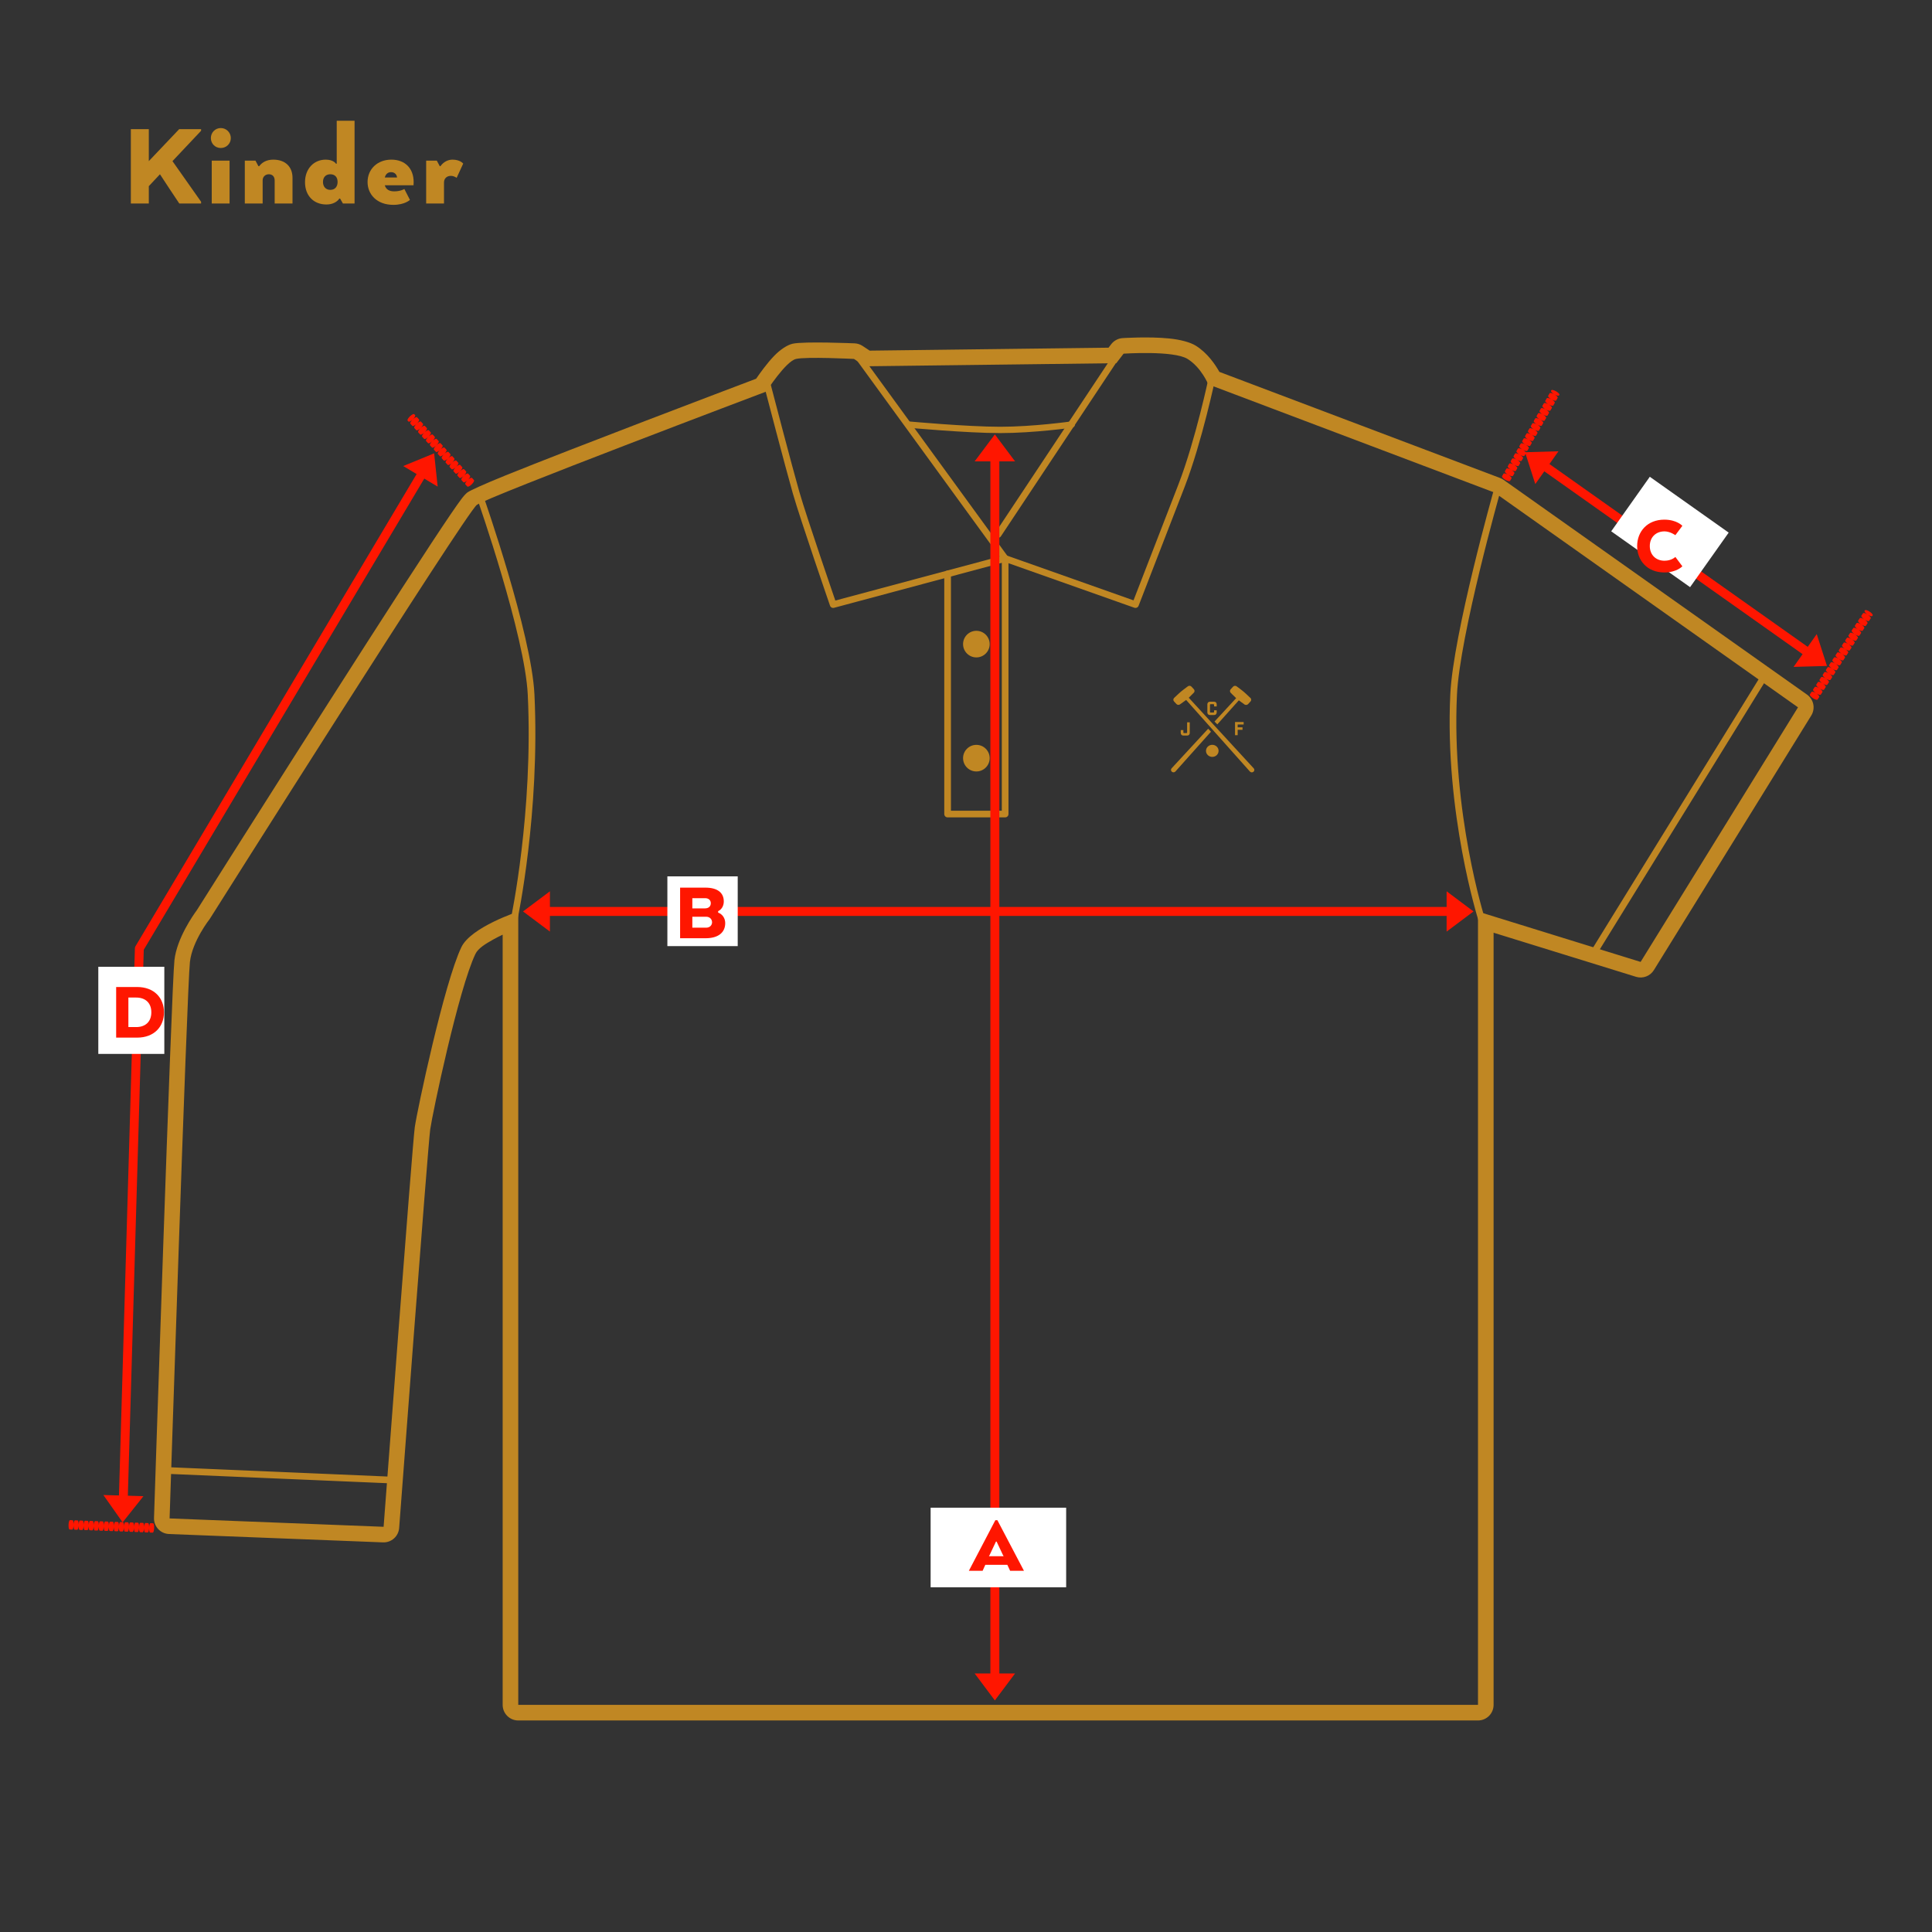 <?xml version="1.0" encoding="UTF-8" standalone="no"?><!DOCTYPE svg PUBLIC "-//W3C//DTD SVG 1.1//EN" "http://www.w3.org/Graphics/SVG/1.1/DTD/svg11.dtd"><svg width="2481px" height="2481px" version="1.1" xmlns="http://www.w3.org/2000/svg" xmlns:xlink="http://www.w3.org/1999/xlink" xml:space="preserve" xmlns:serif="http://www.serif.com/" style="fill-rule:evenodd;clip-rule:evenodd;stroke-linecap:round;stroke-linejoin:round;stroke-miterlimit:1.5;"><rect width="100%" height="100%" fill="#333333" stroke="none"/><g transform="matrix(1.469,0,0,1.469,157.532,155.057)"><g transform="matrix(108.286,0,0,108.286,0,72.335)"><path d="M0.211,-0.6L0.066,-0.6L0.066,-0L0.211,-0L0.211,-0.14L0.301,-0.236C0.353,-0.157 0.404,-0.078 0.457,-0L0.633,-0L0.633,-0.014L0.402,-0.342L0.633,-0.587L0.633,-0.6L0.456,-0.6L0.211,-0.342L0.211,-0.6Z" style="fill:#c08723;fill-rule:nonzero;"/></g><g transform="matrix(108.286,0,0,108.286,73.418,72.335)"><path d="M0.114,-0.448C0.159,-0.448 0.195,-0.483 0.195,-0.528C0.195,-0.573 0.159,-0.609 0.114,-0.609C0.069,-0.609 0.034,-0.573 0.034,-0.528C0.034,-0.483 0.069,-0.448 0.114,-0.448ZM0.041,-0L0.185,-0L0.185,-0.346L0.041,-0.346L0.041,-0Z" style="fill:#c08723;fill-rule:nonzero;"/></g><g transform="matrix(108.286,0,0,108.286,102.222,72.335)"><path d="M0.042,-0L0.186,-0L0.186,-0.187C0.186,-0.216 0.208,-0.236 0.236,-0.236C0.265,-0.236 0.283,-0.217 0.283,-0.186L0.283,-0L0.427,-0L0.427,-0.207C0.427,-0.3 0.366,-0.354 0.272,-0.354C0.218,-0.354 0.181,-0.332 0.158,-0.301L0.152,-0.301L0.128,-0.346L0.042,-0.346L0.042,-0Z" style="fill:#c08723;fill-rule:nonzero;"/></g><g transform="matrix(108.286,0,0,108.286,156.798,72.335)"><path d="M0.274,-0.321C0.274,-0.321 0.255,-0.354 0.191,-0.354C0.095,-0.354 0.024,-0.28 0.024,-0.172C0.024,-0.06 0.097,0.008 0.196,0.008C0.275,0.008 0.301,-0.04 0.301,-0.04L0.307,-0.04L0.33,-0L0.424,-0L0.424,-0.668L0.28,-0.668L0.28,-0.321L0.274,-0.321ZM0.287,-0.174C0.287,-0.137 0.267,-0.11 0.228,-0.11C0.191,-0.11 0.169,-0.137 0.169,-0.174C0.169,-0.211 0.191,-0.236 0.228,-0.236C0.267,-0.236 0.287,-0.211 0.287,-0.174Z" style="fill:#c08723;fill-rule:nonzero;"/></g><g transform="matrix(108.286,0,0,108.286,211.591,72.335)"><path d="M0.32,-0.117C0.32,-0.117 0.291,-0.098 0.238,-0.098C0.2,-0.098 0.172,-0.112 0.162,-0.147L0.394,-0.147C0.394,-0.147 0.395,-0.157 0.395,-0.173C0.395,-0.284 0.325,-0.354 0.215,-0.354C0.102,-0.354 0.023,-0.277 0.023,-0.173C0.023,-0.074 0.098,0.011 0.231,0.011C0.324,0.011 0.365,-0.029 0.365,-0.029L0.32,-0.117ZM0.213,-0.253C0.242,-0.253 0.259,-0.233 0.261,-0.21L0.162,-0.21C0.17,-0.24 0.189,-0.253 0.213,-0.253Z" style="fill:#c08723;fill-rule:nonzero;"/></g><g transform="matrix(108.286,0,0,108.286,260.752,72.335)"><path d="M0.341,-0.322C0.341,-0.322 0.317,-0.354 0.255,-0.354C0.219,-0.354 0.183,-0.337 0.157,-0.301L0.152,-0.301L0.128,-0.346L0.042,-0.346L0.042,-0L0.186,-0L0.186,-0.17C0.186,-0.201 0.208,-0.223 0.241,-0.223C0.269,-0.223 0.288,-0.207 0.288,-0.207L0.341,-0.322Z" style="fill:#c08723;fill-rule:nonzero;"/></g></g><g transform="matrix(1,0,0,1,12.5,-74.26)"><g transform="matrix(1.373,0,0,1.373,-285.91,203.258)"><g transform="matrix(1.004,-0.006,-0.006,1.01,-571.71,-383.322)"><path d="M2413.95,932.029L2260.24,1181.1" style="fill:none;stroke:#c08723;stroke-width:6.25px;"/></g><g transform="matrix(1,0,0,1,-568.11,-389.156)"><path d="M1237.38,1169.4L1237.38,1889.76C1237.38,1897.82 1243.91,1904.35 1251.97,1904.35L2149.61,1904.35C2157.66,1904.35 2164.19,1897.82 2164.19,1889.76L2164.19,1167.57C2164.19,1167.57 2297.4,1208.8 2297.4,1208.8C2303.75,1210.76 2310.62,1208.19 2314.12,1202.53L2461.31,964.436C2465.36,957.884 2463.62,949.313 2457.33,944.863L2173.53,744.002C2172.52,743.286 2171.42,742.702 2170.26,742.264L1907.72,643.018C1903.91,636.204 1896.58,625.314 1885.65,618.523C1880.42,615.27 1871.25,612.831 1860.77,611.771C1841.46,609.818 1817.16,611.434 1817.16,611.434C1812.98,611.716 1809.13,613.78 1806.58,617.102L1804.05,620.395C1804.05,620.395 1612.6,622.763 1580.68,623.158C1580.68,623.158 1574.01,618.743 1574.01,618.743C1571.83,617.303 1569.31,616.474 1566.7,616.343C1566.7,616.343 1519.01,614.295 1508.55,616.694C1503.72,617.802 1497.09,621.984 1490.95,628.414C1484.54,635.13 1478.01,644.217 1474.44,649.425C1447.69,659.542 1304.94,713.619 1239.83,739.949C1219.94,747.989 1206.76,754.033 1204.51,755.714C1203.63,756.365 1201.74,758.077 1199.36,761.172C1194.81,767.085 1184.74,781.931 1171.13,802.59C1106.21,901.203 958.766,1134.75 951.368,1146.47C948.111,1150.88 932.721,1172.61 930.391,1193.23C927.655,1217.44 911.288,1714.91 911.288,1714.91C911.026,1722.92 917.282,1729.64 925.294,1729.96L1125.46,1737.78C1133.3,1738.09 1139.98,1732.13 1140.57,1724.31C1140.57,1724.31 1167.41,1367.2 1169.62,1351.55C1171.78,1336.26 1196.19,1220.17 1211.91,1187.41C1214.48,1182.05 1221.59,1177.84 1228.54,1173.94C1231.49,1172.29 1234.49,1170.76 1237.38,1169.4L1237.38,1169.4ZM1251.97,1147.79L1251.97,1889.76L2149.61,1889.76L2149.61,1147.79L2301.71,1194.87L2448.91,956.767L2165.1,755.906L1897.28,654.664C1897.28,654.664 1890.95,638.989 1877.95,630.908C1864.95,622.827 1818.14,625.984 1818.14,625.984L1811.3,634.889L1576.38,637.795L1565.97,630.908C1565.97,630.908 1521.55,628.674 1511.81,630.908C1502.07,633.142 1483.96,661.417 1483.96,661.417C1483.96,661.417 1223.42,759.81 1213.21,767.411C1203.01,775.012 963.412,1154.71 963.412,1154.71C963.412,1154.71 947.091,1175.32 944.882,1194.87C942.152,1219.02 925.864,1715.38 925.864,1715.38L1126.03,1723.21C1126.03,1723.21 1152.96,1365.2 1155.18,1349.51C1157.4,1333.82 1182.63,1214.72 1198.76,1181.1C1207.81,1162.24 1251.97,1147.79 1251.97,1147.79Z" style="fill:#c08723;"/></g><g transform="matrix(1.075,0.003,0.003,1,-649.816,-392.656)"><path d="M930.786,1671.26L1126.03,1679.62" style="fill:none;stroke:#c08723;stroke-width:6.25px;"/></g><g transform="matrix(1,0,0,1,-568.11,-389.156)"><path d="M1216.95,761.777C1216.95,761.777 1261.29,888.44 1263.99,944.882C1269.27,1055.17 1248.29,1154.22 1248.29,1154.22" style="fill:none;stroke:#c08723;stroke-width:6.25px;"/></g><g transform="matrix(-1,0,0,1,2822.69,-389.156)"><path d="M1223.33,754.108C1223.33,754.108 1261.29,888.44 1263.99,944.882C1269.27,1055.17 1238.07,1154.22 1238.07,1154.22" style="fill:none;stroke:#c08723;stroke-width:6.25px;"/></g><g transform="matrix(1,0,0,1,-568.11,-389.156)"><path d="M1485.27,656.463C1485.27,656.463 1504.81,731.493 1511.81,755.906C1518.81,780.318 1546.51,860.665 1546.51,860.665L1707.35,817.539L1569.48,628.071" style="fill:none;stroke:#c08723;stroke-width:6.25px;"/></g><g transform="matrix(1,0,0,1,-568.11,-389.156)"><path d="M1700.79,795.098L1816.3,621.096" style="fill:none;stroke:#c08723;stroke-width:6.22px;"/></g><g transform="matrix(1,0,0,1,-568.11,-389.156)"><path d="M1900.9,648.314C1900.9,648.314 1888.44,707.764 1872.35,749.354C1859.8,781.791 1829.24,860.665 1829.24,860.665L1707.35,817.539" style="fill:none;stroke:#c08723;stroke-width:6.25px;"/></g><g transform="matrix(1,0,0,1,-568.11,-389.156)"><path d="M1653.54,831.966L1653.54,1056.57L1707.35,1056.57L1707.35,817.539" style="fill:none;stroke:#c08723;stroke-width:6.25px;"/></g><g transform="matrix(1.111,0,0,1,-754.93,-389.156)"><path d="M1623.63,692.31C1623.63,692.31 1672.68,697.31 1700.79,697.31C1728.89,697.31 1760.73,692.31 1760.73,692.31" style="fill:none;stroke:#c08723;stroke-width:5.91px;stroke-linecap:butt;"/></g><g transform="matrix(1,0,0,1,-568.11,-389.156)"><circle cx="1680.44" cy="897.638" r="12.442" style="fill:#c08723;"/></g><g transform="matrix(1,0,0,1,-568.11,-282.49)"><circle cx="1680.44" cy="897.638" r="12.442" style="fill:#c08723;"/></g><g transform="matrix(1.026,0,0,1,-615.147,-403.718)"><g transform="matrix(0.71,-0,-0,0.728,793.381,309.768)"><path d="M706.443,1145.08L671.917,1170.97L706.443,1196.86L706.443,1145.08Z" style="fill:#ff1600;"/><path d="M1857.74,1145.08L1892.26,1170.97L1857.74,1196.86L1857.74,1145.08Z" style="fill:#ff1600;"/><path d="M699.538,1170.97L1864.64,1170.97" style="fill:none;stroke:#ff1600;stroke-width:11.51px;"/></g></g><g transform="matrix(1.70768e-16,1.431,-1,-2.27306e-17,2292.61,-1564.66)"><g transform="matrix(-1.15677e-17,-0.728,0.509,8.6905e-17,1027.66,2093.49)"><path d="M1304.08,592.567L1278.16,558.002L1252.23,592.567L1304.08,592.567Z" style="fill:#ff1600;"/><path d="M1304.08,2149.07L1278.16,2183.64L1252.23,2149.07L1304.08,2149.07Z" style="fill:#ff1600;"/><path d="M1278.16,585.654L1278.16,2155.99" style="fill:none;stroke:#ff1600;stroke-width:11.52px;"/></g></g><g transform="matrix(1.65964e-16,1.402,-1,-1.89014e-17,1539,-1554.45)"><g transform="matrix(-9.8209e-18,-0.728,0.52,8.62323e-17,1041.94,1339.88)"><path d="M562.3,623.85L557.766,581.183L518.074,597.482L562.3,623.85Z" style="fill:#ff1600;"/><path d="M184.301,1919.07L157.566,1952.63L132.834,1917.57L184.301,1919.07Z" style="fill:#ff1600;"/><path d="M543.703,604.769C475.122,719.794 179.047,1216.38 179.047,1216.38C179.047,1216.38 162.263,1791.65 158.367,1925.18" style="fill:none;stroke:#ff1600;stroke-width:11.44px;"/></g></g><g transform="matrix(0.324,0.229,-0.577,0.817,1887.34,-911.138)"><g transform="matrix(1.497,-0.42,1.058,0.595,-2282.89,1641.83)"><path d="M2002.7,578.428L1959.78,579.635L1972.96,620.496L2002.7,578.428Z" style="fill:#ff1600;"/><path d="M2334.99,813.347L2348.17,854.208L2305.26,855.415L2334.99,813.347Z" style="fill:#ff1600;"/><path d="M1982.22,595.497C2050.8,643.981 2257.15,789.862 2325.73,838.346" style="fill:none;stroke:#ff1600;stroke-width:11.45px;"/></g></g><g transform="matrix(0.27,-0.028,-0.028,0.999,84.685,-370.87)"><path d="M1133.86,1739.5L838.583,1728.23" style="fill:none;stroke:#ff1600;stroke-width:8.76px;stroke-linecap:butt;stroke-dasharray:8.76,8.76;"/></g><g transform="matrix(0.247,0.201,-0.711,0.702,1601.54,-1089.27)"><path d="M1117.89,1741.68L855.473,1729.04" style="fill:none;stroke:#ff1600;stroke-width:8.64px;stroke-linecap:butt;stroke-dasharray:8.64,8.64;"/></g><g transform="matrix(-0.189,0.253,0.861,0.508,324.334,-816.882)"><path d="M1133.86,1739.5L838.583,1728.23" style="fill:none;stroke:#ff1600;stroke-width:8.64px;stroke-linecap:butt;stroke-dasharray:8.64,8.64;"/></g><g transform="matrix(-0.206,0.245,0.829,0.558,687.049,-690.538)"><path d="M1133.86,1739.5L838.583,1728.23" style="fill:none;stroke:#ff1600;stroke-width:8.64px;stroke-linecap:butt;stroke-dasharray:8.64,8.64;"/></g></g><g transform="matrix(1.842,0,0,1.842,-1123.56,-1110.29)"><g transform="matrix(1,0,0,0.664,0,580.544)"><rect x="1251.97" y="1677.16" width="94.488" height="83.561" style="fill:#fff;"/></g><g transform="matrix(0.448,0,0,0.448,1233.35,1698.88)"><g transform="matrix(131.262,0,0,131.262,103.048,87.683)"><path d="M-0.015,-0L0.148,-0L0.18,-0.071L0.441,-0.071L0.474,-0L0.638,-0L0.323,-0.6L0.299,-0.6L-0.015,-0ZM0.388,-0.189L0.397,-0.173L0.223,-0.173L0.232,-0.189L0.306,-0.346L0.314,-0.346L0.388,-0.189Z" style="fill:#ff1600;fill-rule:nonzero;"/></g></g></g><g transform="matrix(0.956,0,0,1.072,-352.363,-598.262)"><rect x="1251.97" y="1677.16" width="94.488" height="83.561" style="fill:#fff;"/></g><g transform="matrix(0.825,0,0,0.825,831.528,1206.76)"><g transform="matrix(131.262,0,0,131.262,26.895,87.683)"><path d="M0.601,-0.179C0.601,-0.236 0.57,-0.284 0.517,-0.304L0.517,-0.321C0.561,-0.342 0.584,-0.387 0.584,-0.436C0.584,-0.538 0.512,-0.6 0.365,-0.6L0.066,-0.6L0.066,-0L0.37,-0C0.517,-0 0.601,-0.067 0.601,-0.179ZM0.374,-0.255C0.42,-0.255 0.445,-0.223 0.445,-0.189C0.445,-0.156 0.42,-0.125 0.375,-0.125L0.211,-0.125L0.211,-0.255L0.374,-0.255ZM0.43,-0.415C0.43,-0.382 0.408,-0.354 0.361,-0.354L0.211,-0.354L0.211,-0.475L0.362,-0.475C0.408,-0.475 0.43,-0.448 0.43,-0.415Z" style="fill:#ff1600;fill-rule:nonzero;"/></g></g><g transform="matrix(0.179,0,0,0.179,1531.49,975.461)"><g transform="matrix(131.262,0,0,131.262,27.814,94.508)"><path d="M0.43,-0.466L0.574,-0.466L0.574,-0.582C0.574,-0.666 0.516,-0.724 0.432,-0.724L0.204,-0.724C0.12,-0.724 0.062,-0.666 0.062,-0.582L0.062,-0.138C0.062,-0.054 0.12,0.004 0.204,0.004L0.432,0.004C0.516,0.004 0.574,-0.054 0.574,-0.138L0.574,-0.254L0.43,-0.254L0.43,-0.166C0.43,-0.144 0.418,-0.132 0.396,-0.132L0.24,-0.132C0.218,-0.132 0.206,-0.144 0.206,-0.166L0.206,-0.554C0.206,-0.576 0.218,-0.588 0.24,-0.588L0.396,-0.588C0.418,-0.588 0.43,-0.576 0.43,-0.554L0.43,-0.466Z" style="fill:#c08723;fill-rule:nonzero;"/></g></g><g transform="matrix(0.179,0,0,0.179,1497.73,1001.84)"><g transform="matrix(131.262,0,0,131.262,30.111,94.508)"><path d="M0.52,-0.72L0.376,-0.72L0.376,-0.166C0.376,-0.144 0.364,-0.132 0.342,-0.132L0.205,-0.132C0.183,-0.132 0.171,-0.144 0.171,-0.166L0.171,-0.296L0.027,-0.296L0.027,-0.138C0.027,-0.054 0.085,0.004 0.169,0.004L0.378,0.004C0.462,0.004 0.52,-0.054 0.52,-0.138L0.52,-0.72Z" style="fill:#c08723;fill-rule:nonzero;"/></g></g><g transform="matrix(0.179,0,0,0.179,1566.14,1001.44)"><g transform="matrix(131.262,0,0,131.262,30.636,94.508)"><path d="M0.079,-0L0.223,-0L0.223,-0.294L0.488,-0.294L0.488,-0.43L0.223,-0.43L0.223,-0.584L0.55,-0.584L0.55,-0.72L0.079,-0.72L0.079,-0Z" style="fill:#c08723;fill-rule:nonzero;"/></g></g><g transform="matrix(1.842,0,0,1.842,-1765.77,-488.775)"><g transform="matrix(0.582,0.412,-0.322,0.455,1913.4,-640.87)"><rect x="1251.97" y="1677.16" width="94.488" height="83.561" style="fill:#fff;"/></g><g transform="matrix(0.448,0,0,0.448,2077.63,664.709)"><g transform="matrix(131.262,0,0,131.262,30.768,87.683)"><path d="M0.483,-0.171C0.483,-0.171 0.439,-0.126 0.354,-0.126C0.252,-0.126 0.18,-0.196 0.18,-0.3C0.18,-0.404 0.252,-0.474 0.354,-0.474C0.421,-0.474 0.483,-0.429 0.483,-0.429L0.566,-0.54C0.566,-0.54 0.5,-0.613 0.352,-0.613C0.151,-0.613 0.03,-0.472 0.03,-0.3C0.03,-0.128 0.151,0.013 0.352,0.013C0.499,0.013 0.566,-0.06 0.566,-0.06L0.483,-0.171Z" style="fill:#ff1600;fill-rule:nonzero;"/></g></g></g><g transform="matrix(1.842,0,0,1.842,-343.494,-840.586)"><g transform="matrix(0.487,0,0,0.727,-361.478,-48.645)"><rect x="1251.97" y="1677.16" width="94.488" height="83.561" style="fill:#fff;"/></g><g transform="matrix(0.448,0,0,0.448,245.534,1180.76)"><g transform="matrix(131.262,0,0,131.262,25.123,87.683)"><path d="M0.633,-0.3C0.633,-0.472 0.515,-0.6 0.315,-0.6L0.066,-0.6L0.066,-0L0.315,-0C0.515,-0 0.633,-0.128 0.633,-0.3ZM0.304,-0.475C0.408,-0.475 0.483,-0.416 0.483,-0.3C0.483,-0.184 0.408,-0.125 0.304,-0.125L0.211,-0.125L0.211,-0.475L0.304,-0.475Z" style="fill:#ff1600;fill-rule:nonzero;"/></g></g></g><g transform="matrix(0.357,0,0,0.357,732.542,417.682)"><path d="M2185.53,1507.06C2189.47,1503.8 2195.44,1504.19 2198.89,1507.95C2198.89,1507.95 2207.56,1517.39 2207.56,1517.39C2210.69,1520.8 2210.69,1525.83 2207.78,1529.23L2207.65,1529.36C2207.65,1529.36 2195.51,1541.83 2189.16,1547.88L2422.82,1801.87C2426.11,1805.51 2425.7,1811.02 2421.91,1814.18C2418.12,1817.33 2412.37,1816.95 2409.07,1813.3L2179.68,1555.85C2172.73,1561.06 2159.29,1570.51 2158.05,1571.38C2154.1,1574.61 2148.15,1574.21 2144.71,1570.47C2144.71,1570.47 2136.04,1561.02 2136.04,1561.02C2132.59,1557.26 2132.94,1551.53 2136.82,1548.19C2137.84,1547.22 2155.89,1530.13 2160.99,1525.83L2159.92,1526.74L2160.99,1525.83C2166.42,1521.24 2184.37,1507.92 2185.53,1507.06ZM2258.97,1659.31L2127.42,1801.72C2124.12,1805.36 2124.52,1810.88 2128.31,1814.03C2132.1,1817.19 2137.85,1816.8 2141.14,1813.16C2141.16,1813.15 2269.07,1670.01 2269.07,1670.01L2258.97,1659.31ZM2273.75,1717.2C2261.25,1717.2 2251.1,1726.94 2251.1,1738.93C2251.1,1750.92 2261.25,1760.65 2273.75,1760.65C2286.25,1760.65 2296.4,1750.92 2296.4,1738.93C2296.4,1726.94 2286.25,1717.2 2273.75,1717.2ZM2338.43,1527.71C2336.73,1524.47 2337.14,1520.43 2339.79,1517.54C2339.79,1517.54 2348.45,1508.09 2348.45,1508.09C2351.9,1504.34 2357.86,1503.94 2361.81,1507.19L2363.48,1508.42L2363.48,1508.42L2364.9,1509.46L2366.65,1510.75L2366.64,1510.75C2372.25,1514.9 2381.28,1521.69 2386.36,1525.97C2392.21,1530.92 2402.18,1540.35 2407.32,1545.26L2407.65,1545.57L2412.61,1550.24L2412.37,1550.5C2414.4,1553.81 2414.09,1558.13 2411.3,1561.16C2411.3,1561.16 2402.63,1570.61 2402.63,1570.61C2399.8,1573.69 2395.29,1574.51 2391.57,1572.91L2391.31,1573.19L2378.8,1564.23L2378.83,1564.2C2375.72,1561.99 2372.32,1559.52 2369.22,1557.19L2291.85,1643.66L2281.79,1633.5L2359.58,1549.34C2355.36,1545.5 2350.28,1540.42 2346.4,1536.45L2346.35,1536.49L2338.14,1528L2338.43,1527.71Z" style="fill:#c08723;"/></g></g></svg>
